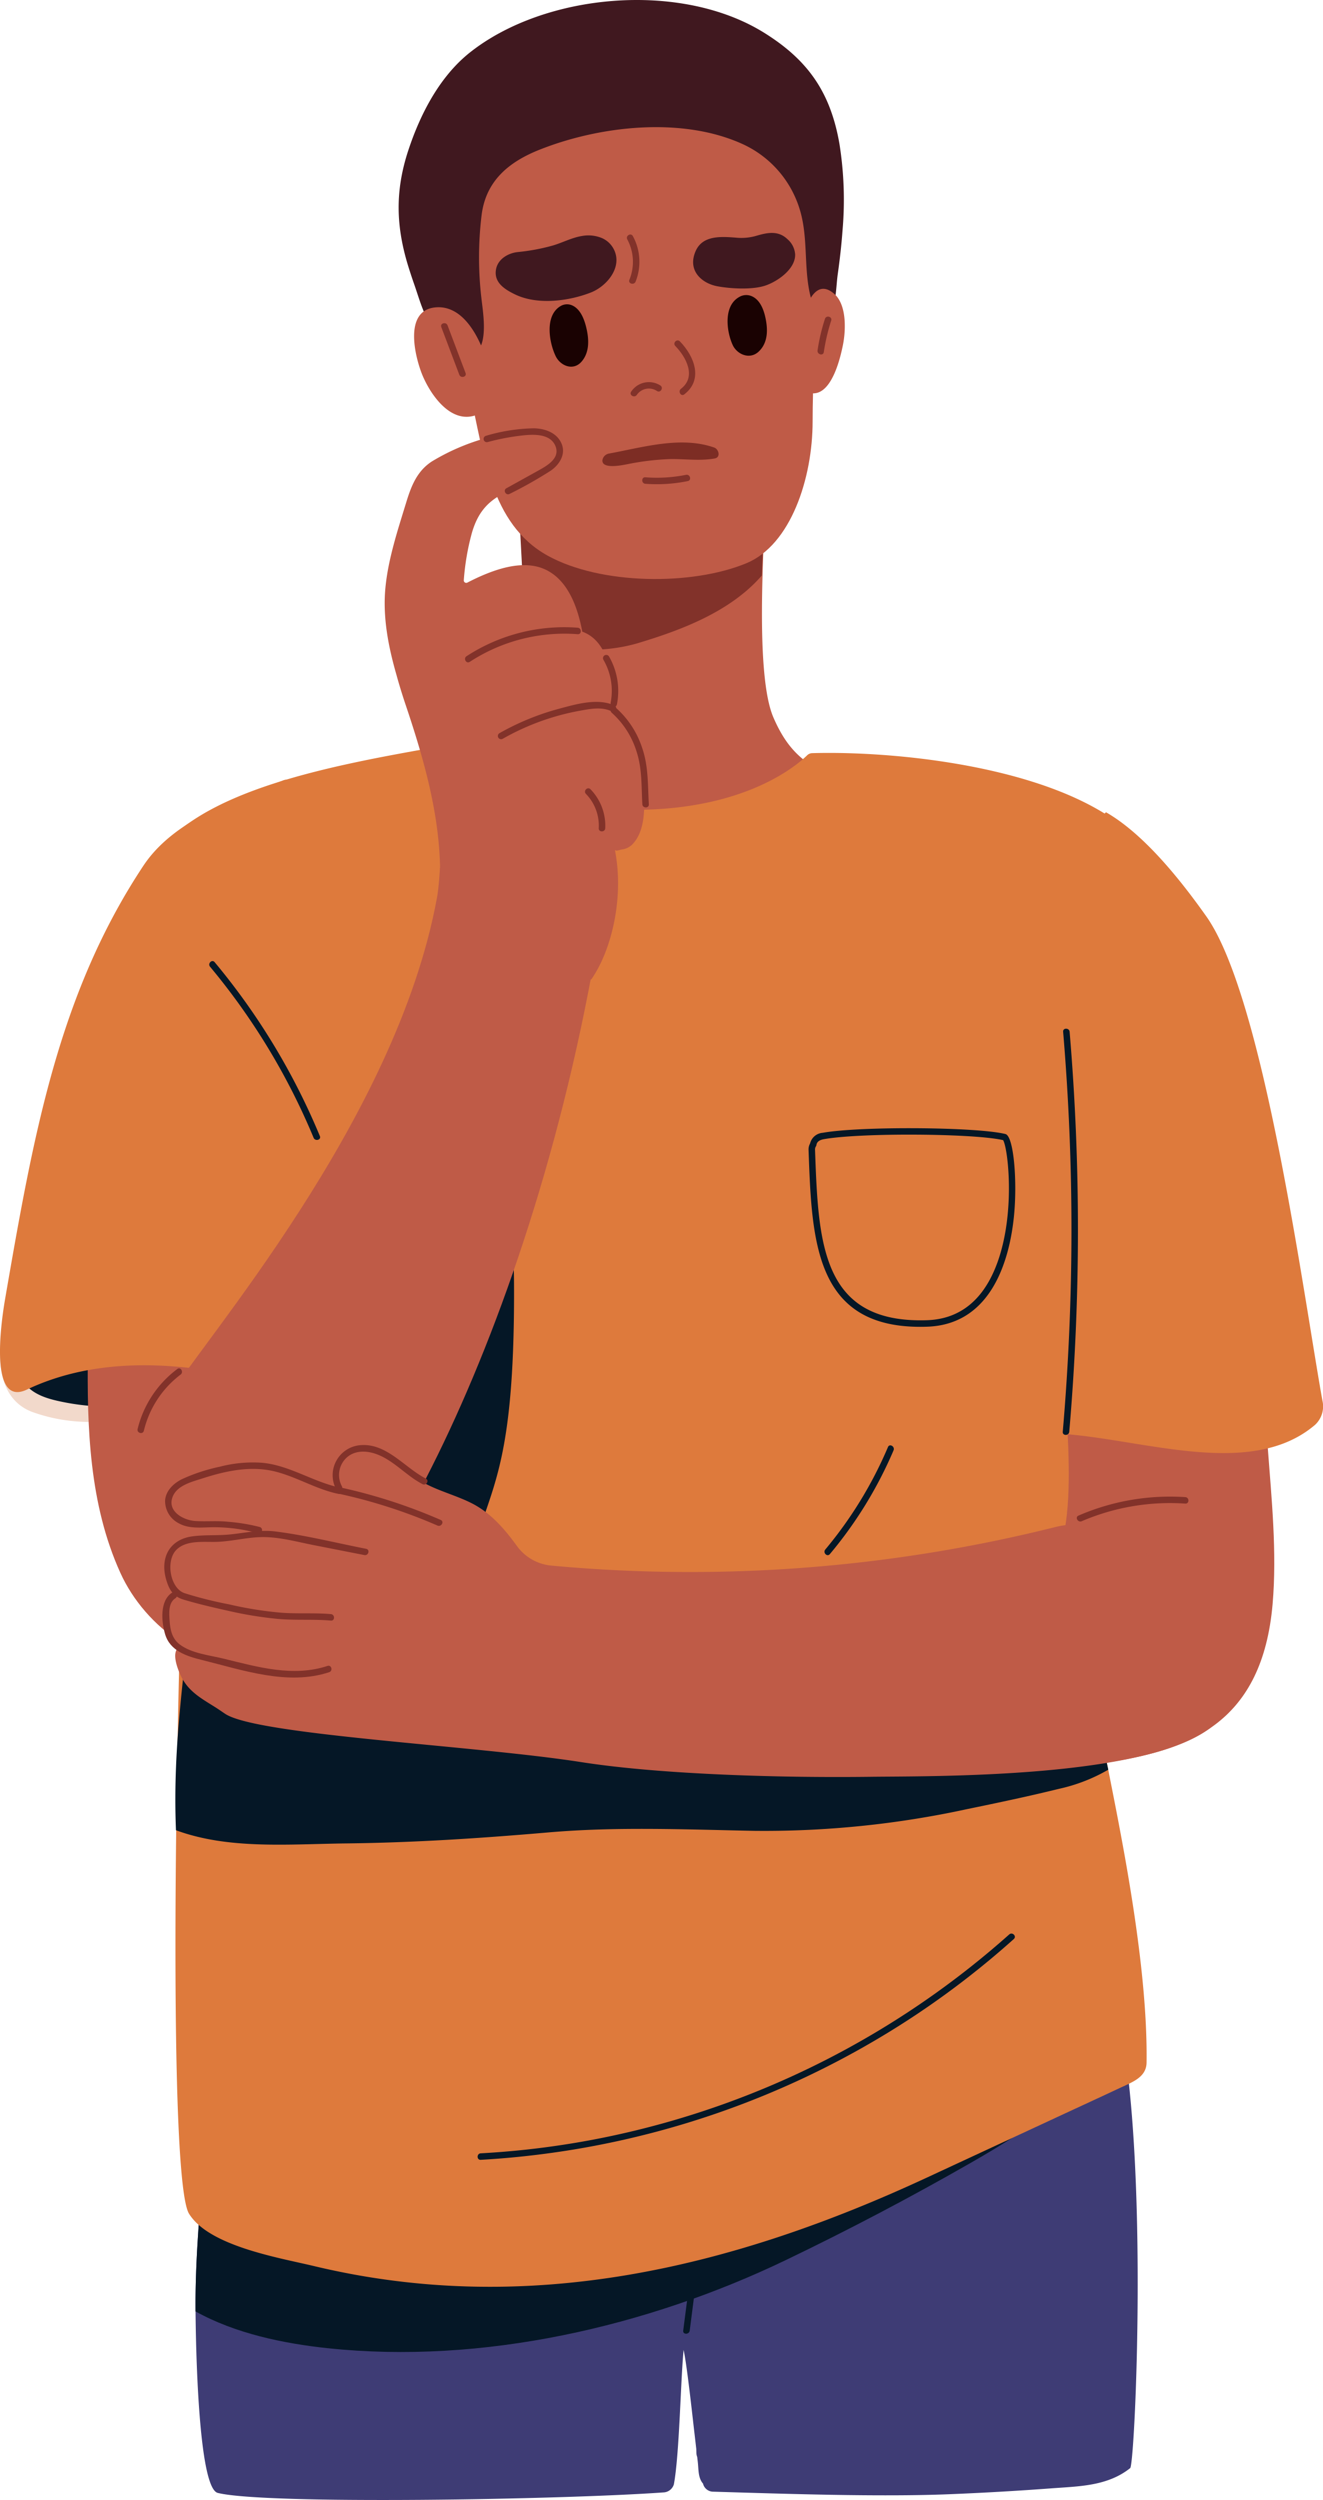 <svg id="Group_1693" data-name="Group 1693" xmlns="http://www.w3.org/2000/svg" xmlns:xlink="http://www.w3.org/1999/xlink" width="289.747" height="547.501" viewBox="0 0 289.747 547.501">
  <defs>
    <clipPath id="clip-path">
      <rect id="Rectangle_2020" data-name="Rectangle 2020" width="289.747" height="547.501" fill="none"/>
    </clipPath>
  </defs>
  <g id="Group_1680" data-name="Group 1680" clip-path="url(#clip-path)">
    <path id="Path_1588" data-name="Path 1588" d="M223.022,222.376c-6.826-1.883-12.985-5.147-19-8.816-5.031-3.068-8.458-5.326-11.625-12.624-4.056-9.346-2.032-37.6-1.885-44.964.017-.88-3.127,1.005-3.726.709-7.524-9.127-19.475-10.751-30.608-11.457-5.01-.317-14.913-1.664-18.772,2.091-2.526,2.48,4.265,50.823-3.167,56.045C118.953,214.1,74.813,222.6,76.065,223.518c3.365,8.041,32.548,5.162,39.806,6.77a233.515,233.515,0,0,0,38.741,5.225c13.254.665,26.567.205,39.816-.391,9.873-.444,20.009-1.665,27.661-8.5a2.218,2.218,0,0,0,.184-.2c2.309.27,3.191-3.37.748-4.044" transform="translate(-23.002 -43.782)" fill="#bf5b47"/>
    <path id="Path_1589" data-name="Path 1589" d="M189.027,184.629c9.168-2.764,20.116-6.75,27.1-14.786.259-5.415.355-11.947.4-14.4.017-.88-3.8,1.41-4.4,1.113-7.524-9.127-19.475-10.751-30.608-11.456-5.01-.317-14.144-1.279-18,2.476-1.562,1.534.543,20.184.621,35.43a36.678,36.678,0,0,0,24.883,1.628" transform="translate(-49.293 -43.787)" fill="#82322a"/>
    <path id="Path_1590" data-name="Path 1590" d="M263.624,632.942c-.091-.421.2.309,0,0-.167-1.357-3.831-2.232-5.454-1.6-48.211,18.627-99.621,26.49-150.929,30.411-7.234.553-14.477,1.066-21.723,1.454-6.134.328-13.136.6-17.636-4.285-1.692-1.836-4.338,2.574-4.374,2.95-1.076,11.108-2.187,23.51-2.115,34.686.049,7.471.563,39.242,4.871,40.319,10.412,2.6,75.436,1.482,97.554-.105a2.478,2.478,0,0,0,2.337-1.779c1.226-6.6,1.473-22.763,2.13-29.428.7,3.052,1.915,14.258,2.279,17.388q.252,2.156.5,4.313.013.446.024.89a2.514,2.514,0,0,0,.176.847q.068.585.135,1.17c.18,1.567.04,3.433,1.14,4.665a2.291,2.291,0,0,0,2.235,1.771c15.5.455,36.21,1.18,51.709.554q11.223-.453,22.425-1.291c6.074-.454,12.212-.478,17.181-4.425,1.052-.836,4.14-67.721-2.462-98.5" transform="translate(-18.571 -190.923)" fill="#3e3c75"/>
    <path id="Path_1591" data-name="Path 1591" d="M90.348,705.181c33.768,3.608,69.925-4.69,100.307-19.288,13.74-6.6,27.487-13.831,40.712-21.414,12.344-7.077,25.038-15.408,33.044-27.453-.244-1.407-.5-2.773-.787-4.085-.167-1.356-3.829-2.231-5.453-1.6-48.212,18.627-99.621,26.49-150.929,30.411-7.235.553-14.478,1.066-21.723,1.454-6.134.329-13.135.595-17.635-4.285-1.692-1.835-4.338,2.574-4.374,2.95-1.076,11.108-2.188,23.51-2.115,34.686,0,.178,0,.373,0,.569,8.745,4.876,19.348,7.034,28.951,8.06" transform="translate(-18.571 -190.922)" fill="#051726"/>
    <path id="Path_1592" data-name="Path 1592" d="M219.117,48.61c-4.089-16.067-16.775-26.872-33.174-29.107-27.213-3.71-41.155,18.312-43.491,42.424-.981,10.125,1.193,20.138,3.481,29.936,3.058,13.1,4.411,28.613,17.01,35.593,11.564,6.406,31.559,6.644,43.583,1.652,9.657-4.008,14.462-18.543,14.465-31.03,0-16.234,2.182-33.526-1.875-49.469" transform="translate(-43.02 -5.776)" fill="#bf5b47"/>
    <path id="Path_1593" data-name="Path 1593" d="M266.136,274.182c-2.409-1.425-5.175-13.546-7.354-16.713C245.9,238.743,204.932,234.4,184.574,235a1.614,1.614,0,0,0-1.09.467c-2.244,2.2-13.39,11.8-37.263,11.94-11.311.067-21.737-6.847-30.013-14.568a1.906,1.906,0,0,0-2.1-.4c-.072.007-.595-.867-.67-.852-19.324,3.894-52.188,7.585-67.777,20.569-14.77,12.3-20.408,33.275-23.109,51.5a1.748,1.748,0,0,0,.015.581,1.549,1.549,0,0,0-.334,1.392c2.093,9.459,14.029,15.347,19.971,23.014,1.95,2.517,5.944,5.52,8.161,7.88-4.266,47.4-8.078,208.937-2.249,218.35,4.4,7.11,19.731,9.633,27.467,11.482,46.982,11.232,91.745.282,134.122-19.4l28.521-13.245c4.631-2.15,9.27-4.285,13.895-6.452,2.645-1.24,5.657-2.3,5.7-5.495.384-28-9.726-67.628-9.828-72.7-.538-26.924-3.231-66.235-8.077-92.083-1-5.342.147-14.594,2.53-19.823,8.6-18.869,24.249-62.651,23.686-62.983" transform="translate(-6.713 -70.057)" fill="#de7a3c"/>
    <path id="Path_1594" data-name="Path 1594" d="M92.468,558.287c14.848-.172,29.441-1.126,44.229-2.406,15.106-1.306,30.022-.644,45.147-.349a209.222,209.222,0,0,0,46.549-4.745c6.748-1.391,13.524-2.812,20.213-4.463a37.452,37.452,0,0,0,10.768-4.184,79.583,79.583,0,0,1-1.435-8.552c-.1-5.025-.276-10.481-.527-16.2a334.641,334.641,0,0,1-39.771,5.786c-17,1.484-34.075,2.286-51.083.485-16.592-1.757-32.864-6.339-49.512-7.32-8.431-.5-16.888-.421-25.312-1.073-7.638-.591-15.267-1.739-22.848-2.831-4.363-.629-6.909-.8-11.269-1.463-.167,9.222-3.231,24.771-2.423,44.426,11.545,4.267,24.783,3.033,37.273,2.889" transform="translate(-16.656 -154.573)" fill="#051726"/>
    <path id="Path_1595" data-name="Path 1595" d="M137.785,368.891c-1.96,1.379-2.837,6.5-3.53,8.65-1.059,3.289-2,6.616-3.05,9.907-3.217,10.077-8.078,19.714-12.5,29.291-4.744,10.266-8.622,20.891-12.357,31.558a35,35,0,0,0,8,4.594c4.04,1.776,8.822,3.611,13.222,4.117,7.193.827,8.374-6.872,10.246-12.4,3.408-10.057,6.937-18.337,6.937-49.974,0-11.765-.48-8.42-2.694-20.077-.3-1.568-1.471-7.641-4.272-5.67" transform="translate(-32.17 -111.475)" fill="#051726"/>
    <path id="Path_1596" data-name="Path 1596" d="M377.161,435.532q-.837-11.236-2.33-22.419c-1.193-9.03-1.281-13.3-10.974-17.725-8.178-3.737-18.089-5.051-23.946,2.846-3.487,4.7-7.269,7.26-7.714,12.8-.614,7.645,4.308,37.425-1.346,48.734-8.173,16.345,13.641,45.827,12.528,44.7,16.9-2.755,32.618-8.61,34.86-34.464.984-11.337-.235-23.163-1.077-34.464" transform="translate(-99.529 -118.713)" fill="#bf5b47"/>
    <path id="Path_1597" data-name="Path 1597" d="M33.406,424.747c-.02-3.182-.311-6.571-2.821-8.813-6.695-5.977-18.727-3.2-26.608-2.45a1.65,1.65,0,0,0-.887.352c-.751-.156-1.778-.615-2.023.343-1.779,6.94-1.919,16.557,5.839,19.669a37.076,37.076,0,0,0,12.916,2.25c3.307.055,8.156.227,10.93-1.929s2.674-6.229,2.655-9.422" transform="translate(-0.02 -124.69)" fill="#f2d9cb"/>
    <path id="Path_1598" data-name="Path 1598" d="M6,425.752c1.235,3.834,5.185,5.109,8.8,5.873,6.2,1.313,13.222,1.664,19.42-.2a19.319,19.319,0,0,0,.714-6.676c-.02-3.182-.311-6.571-2.821-8.813-6.661-5.948-18.606-3.226-26.489-2.461-.645,4.066-.854,8.448.38,12.279" transform="translate(-1.544 -124.69)" fill="#051726"/>
    <path id="Path_1599" data-name="Path 1599" d="M79.7,431.13c-.506-7.987-1.7-15.5-2.05-19.9q-1.513-19.174-1.5-38.427c.008-8.71,1.357-17.921-1.692-26.293-3.65-10.021-17.163-14.754-27.01-16.635-8.371-1.6-15.324,4.889-14.894,13.732.385,7.907-2.717,17.2-3.5,25.172-.893,9.071-1.368,18.179-1.479,27.293-.2,16.273.282,33.02,7.114,48.1,5.439,12.005,18.893,22.081,32.7,19.194,11.942-2.5,13.207-18.108,12.312-32.235" transform="translate(-8.332 -99.717)" fill="#bf5b47"/>
    <path id="Path_1600" data-name="Path 1600" d="M386.225,383.83c-4.168-23.186-12.786-88.136-25.423-106-6.066-8.574-13.884-18.147-21.961-22.791-.049-.029-14.2,13.725-13.948,22.807.355,12.945-6.483,23.658-5.4,36.561,1.066,12.648,3.184,62.451,6.49,74.313a2.221,2.221,0,0,0,1.254,1.507,2.373,2.373,0,0,0,1.772.916c18.269,1.242,41.642,9.936,55.587-1.926a5.5,5.5,0,0,0,1.624-5.386" transform="translate(-96.615 -77.151)" fill="#de7a3c"/>
    <path id="Path_1601" data-name="Path 1601" d="M64.37,245.438a2.618,2.618,0,0,0-.29-.107A1.935,1.935,0,0,0,61.946,245c-10.789,4.221-23.971,8.743-30.542,18.657-18.643,28.126-24.1,59.1-30.291,94.91C.1,364.435-2.261,382.254,5.876,378.39c20.483-9.727,45.231-4.393,65.943,2.2a10.307,10.307,0,0,1,3.606,1.971c.993-2.645,1.145-5.874,1.536-8.716,2.15-15.62,3.312-31.352,3.966-47.1.663-15.96,1.056-31.983,1-47.959-.043-12.631-4.957-27.257-17.559-33.343" transform="translate(0 -74.063)" fill="#de7a3c"/>
    <path id="Path_1602" data-name="Path 1602" d="M111.674,271.149s-.269,4.645-.673,6.6c-8.952,48.8-51.313,96.928-59.571,110.459-6.2,10.159,25.391,55.109,26.588,54.927,15.953-2.423,56.138-72.293,69.87-166.8,1.01-3.837-27.229-13.146-36.214-5.183" transform="translate(-15.314 -81.079)" fill="#bf5b47"/>
    <path id="Path_1603" data-name="Path 1603" d="M176.271,203.29c-.42-3.367-2.16-4.962-4.265-7.22q-.292-.313-.6-.587c-.71-5.807-1.239-14.206-7.338-16.429-1.018-5.425-3.192-11.46-8.3-13.7-5.011-2.2-11.453.161-16.856,2.945a.538.538,0,0,1-.8-.5,53.847,53.847,0,0,1,1.779-10.391c1.433-4.93,4-7.578,8.9-9.5a32.576,32.576,0,0,0,5.245-2.471c2.167-.924,4.161-2.224,5.109-4.4a4.276,4.276,0,0,0-2.314-5.911c-3.459-1.388-8.793.229-12.164,1.094a47.261,47.261,0,0,0-13.515,5.537c-3.293,2.114-4.566,5.454-5.633,8.939-1.878,6.133-3.98,12.443-4.58,18.834-.6,6.371.657,12.837,2.42,18.956.609,2.233,1.295,4.447,2.032,6.635,5.68,16.869,9.929,33.319,6.042,51.091-.315,1.44-1.127,4.03,1.087,4.382a51.135,51.135,0,0,0,31.416,5.617,18.636,18.636,0,0,0,2.149-1.072c4.494-6.494,7.168-18.073,5.106-28.355.195.49,1.055.017,1.58-.03a3.961,3.961,0,0,0,2.588-1.484c2.26-2.69,2.284-6.591,2.3-9.912.024-4.17-.884-8.007-1.391-12.083" transform="translate(-36.539 -40.717)" fill="#bf5b47"/>
    <path id="Path_1604" data-name="Path 1604" d="M270.6,483.54c-3.759-8.887-14.61-14.352-24.138-11.926a329.474,329.474,0,0,1-110.309,8.431,10.5,10.5,0,0,1-7.538-4.268c-2.7-3.737-5.73-7.238-9.823-9.338-3.354-1.719-7.068-2.638-10.393-4.42-3.536-1.9-5.783-4.769-8.911-7.086a6.758,6.758,0,0,0-10.972,5.8,8.321,8.321,0,0,0,.63,2.814.108.108,0,0,1-.144.139c-4.557-1.988-9.34-4.246-14.2-5.377-4.686-1.091-8.827.448-13.438,1.03-3.035.384-7.167,1.424-8.837,4.3a5.266,5.266,0,0,0,3.84,7.8c3.079.494,6.291-.686,9.47-.24a20.657,20.657,0,0,1,6.282,1.958,7.935,7.935,0,0,0-2.36.1l-2.675.112c-1.783.077-3.566.159-5.348.259-3.606.2-8.634-.368-10.1,4.329a7.3,7.3,0,0,0,1.71,7.08q.551.6,1.129,1.181a.105.105,0,0,1-.085.179,3.947,3.947,0,0,0-2.1.376c-1.484.822-1.531,3.172-1.375,4.6a11.78,11.78,0,0,0,3.378,6.768,2.016,2.016,0,0,0-.258.365c-.761,1.448.227,4.059.827,5.4,1.585,3.543,4.328,5.065,7.525,7.06.8.5,1.567,1.05,2.355,1.567,7.107,4.652,54.6,6.9,77.87,10.539,17.824,2.791,44.667,3.471,63.477,3.224,13.374-.176,59.728.4,74.268-10.637,7.082-5.378-4.735-20.234-9.759-32.11" transform="translate(-15.386 -137.174)" fill="#bf5b47"/>
    <path id="Path_1605" data-name="Path 1605" d="M272.785,454.2a89.5,89.5,0,0,1-13.725,22.433c-.583.7.417,1.707,1.005,1a90.705,90.705,0,0,0,13.946-22.72c.354-.832-.87-1.557-1.227-.717" transform="translate(-78.315 -137.285)" fill="#051726"/>
    <path id="Path_1606" data-name="Path 1606" d="M65.878,303a145.931,145.931,0,0,1,22.68,37.462c.347.831,1.723.467,1.37-.377A148.128,148.128,0,0,0,66.883,302c-.588-.7-1.589.309-1,1.005" transform="translate(-19.875 -91.285)" fill="#051726"/>
    <path id="Path_1607" data-name="Path 1607" d="M333.779,323.671a515.709,515.709,0,0,1-.082,87.6c-.078.911,1.343.905,1.422,0a515.779,515.779,0,0,0,.081-87.6c-.076-.9-1.5-.913-1.421,0" transform="translate(-100.945 -97.707)" fill="#051726"/>
    <path id="Path_1608" data-name="Path 1608" d="M152.718,137.5a50.561,50.561,0,0,1,7.859-1.479c2.379-.241,5.867-.348,6.985,2.311,1.193,2.841-2.133,4.513-4.148,5.632q-3.29,1.827-6.583,3.651c-.8.444-.084,1.671.717,1.227a93.789,93.789,0,0,0,9.071-5.129c1.893-1.348,3.3-3.614,2.273-5.941-1.048-2.364-3.653-3.252-6.063-3.295a39.221,39.221,0,0,0-10.489,1.652.711.711,0,0,0,.378,1.37" transform="translate(-45.932 -40.68)" fill="#82322a"/>
    <path id="Path_1609" data-name="Path 1609" d="M170.689,197.044a39.171,39.171,0,0,0-24.347,6.247c-.764.5-.052,1.728.717,1.227a37.9,37.9,0,0,1,23.63-6.053c.912.069.907-1.352,0-1.421" transform="translate(-44.171 -59.574)" fill="#82322a"/>
    <path id="Path_1610" data-name="Path 1610" d="M181.861,221.181c-3.687-1.725-8.509-.266-12.228.727a55.76,55.76,0,0,0-12.971,5.334.711.711,0,0,0,.718,1.227,53.408,53.408,0,0,1,16.939-6.157c2.228-.4,4.688-.9,6.826.1.823.385,1.546-.839.717-1.227" transform="translate(-47.287 -66.667)" fill="#82322a"/>
    <path id="Path_1611" data-name="Path 1611" d="M189.406,206.664a13.564,13.564,0,0,1,1.6,9.408c-.169.893,1.2,1.276,1.371.377a15.139,15.139,0,0,0-1.74-10.5.711.711,0,0,0-1.227.716" transform="translate(-57.267 -62.196)" fill="#82322a"/>
    <path id="Path_1612" data-name="Path 1612" d="M191.966,223.268a18.874,18.874,0,0,1,5.485,8.634c1.2,3.718,1.006,7.568,1.231,11.417.053.909,1.475.914,1.421,0-.245-4.183-.07-8.315-1.461-12.333a20.028,20.028,0,0,0-5.671-8.722c-.688-.6-1.7.4-1,1.005" transform="translate(-58.001 -67.181)" fill="#82322a"/>
    <path id="Path_1613" data-name="Path 1613" d="M183.887,248.736a9.982,9.982,0,0,1,2.809,7.527c-.041.914,1.38.912,1.421,0a11.442,11.442,0,0,0-3.225-8.531c-.635-.662-1.638.344-1.005,1" transform="translate(-55.566 -74.876)" fill="#82322a"/>
    <path id="Path_1614" data-name="Path 1614" d="M51.9,429.781a23.293,23.293,0,0,0-8.7,13.144c-.218.888,1.152,1.267,1.37.377a21.8,21.8,0,0,1,8.046-12.295c.721-.544.014-1.779-.717-1.227" transform="translate(-13.062 -129.97)" fill="#82322a"/>
    <path id="Path_1615" data-name="Path 1615" d="M339.192,475.3a48.938,48.938,0,0,1,22.675-3.854c.913.061.91-1.36,0-1.422a50.447,50.447,0,0,0-23.392,4.049c-.838.361-.115,1.585.717,1.227" transform="translate(-102.279 -142.152)" fill="#82322a"/>
    <path id="Path_1616" data-name="Path 1616" d="M106.494,468.482a115.562,115.562,0,0,1,21.377,6.921c.83.362,1.554-.862.717-1.227a117.341,117.341,0,0,0-21.716-7.064c-.891-.2-1.272,1.173-.378,1.37" transform="translate(-32.061 -141.3)" fill="#82322a"/>
    <path id="Path_1617" data-name="Path 1617" d="M124.871,461.061c-4.744-2.438-8.747-8.017-14.675-7.276a6.6,6.6,0,0,0-4.928,9.693c.412.817,1.638.1,1.227-.717a5.193,5.193,0,0,1,1-6.251c1.75-1.621,4.23-1.6,6.368-.868,3.912,1.336,6.659,4.777,10.294,6.645.812.417,1.532-.808.717-1.227" transform="translate(-31.614 -137.254)" fill="#82322a"/>
    <path id="Path_1618" data-name="Path 1618" d="M90.219,464.705c-5.92-1.21-11.041-4.888-17.132-5.454a28.7,28.7,0,0,0-9.3.87,39.131,39.131,0,0,0-8.26,2.719c-1.793.893-3.471,2.454-3.688,4.552a5.472,5.472,0,0,0,2.982,5.108c2.358,1.319,5.153.869,7.725.87a35.9,35.9,0,0,1,9.638,1.318.711.711,0,0,0,.377-1.371,40.837,40.837,0,0,0-7.047-1.155c-2.376-.251-4.715,0-7.086-.159-2.618-.176-6.158-2.122-4.951-5.276.972-2.54,4.221-3.305,6.538-4.052,5.146-1.659,10.657-2.855,16.014-1.484,4.753,1.216,8.979,3.9,13.808,4.884.893.182,1.275-1.187.378-1.371" transform="translate(-15.676 -138.9)" fill="#82322a"/>
    <path id="Path_1619" data-name="Path 1619" d="M95.786,484.6c-6.589-1.292-13.225-2.969-19.889-3.8-3.355-.419-6.469.287-9.784.64-2.781.3-5.6.057-8.37.43-5.028.679-7.121,4.709-5.752,9.452.648,2.244,1.552,3.734,3.84,4.414,3.257.968,6.606,1.744,9.923,2.479a84.267,84.267,0,0,0,10.692,1.737c3.873.347,7.76.03,11.629.369.911.08.905-1.341,0-1.421-3.641-.319-7.3-.027-10.946-.312A80.552,80.552,0,0,1,65.8,496.771a86.009,86.009,0,0,1-9.813-2.466c-3.181-1.127-4.122-7.148-1.731-9.508,2.229-2.2,6.094-1.615,8.938-1.724,3.346-.128,6.644-1.029,9.982-1.04,3.747-.011,7.533,1.053,11.19,1.771l11.047,2.168c.893.175,1.276-1.194.378-1.371" transform="translate(-15.603 -145.407)" fill="#82322a"/>
    <path id="Path_1620" data-name="Path 1620" d="M53.121,500.006c-2.752,1.758-2.351,6.358-1.551,9.079,1.09,3.706,4.719,4.847,8.1,5.683,8.9,2.2,18.758,5.676,27.857,2.663.864-.287.494-1.659-.377-1.371-7.487,2.48-15.3.243-22.672-1.572-3.112-.767-7.126-1.148-9.734-3.157-1.677-1.292-2.06-3.252-2.185-5.27-.1-1.629-.28-3.829,1.283-4.829.769-.491.056-1.721-.717-1.227" transform="translate(-15.421 -151.221)" fill="#82322a"/>
    <path id="Path_1621" data-name="Path 1621" d="M278.351,397.738c-23.09,0-23.759-18.828-24.47-38.739a2.666,2.666,0,0,1,.34-1.429,3.068,3.068,0,0,1,2.756-2.323c8.172-1.465,33.6-1.3,40.01.264,1.874.457,2.641,10.594,1.867,18.117-.9,8.783-4.569,23.591-18.978,24.082-.518.018-1.029.027-1.525.027m-2.378-42.092c-7.527,0-14.984.326-18.744,1-.99.178-1.536.6-1.623,1.267a.726.726,0,0,1-.107.293,1.242,1.242,0,0,0-.2.744c.732,20.46,1.371,38.107,24.528,37.342,6.644-.227,11.556-3.8,14.6-10.614,5.026-11.253,3.176-27.054,2.065-28.822-3.472-.8-12.041-1.209-20.522-1.209" transform="translate(-76.801 -107.16)" fill="#051726"/>
    <path id="Path_1622" data-name="Path 1622" d="M231.061,93.037c-3.635,1.959-2.817,7.705-1.468,10.584.947,2.021,3.751,3.271,5.726,1.356,2.047-1.985,1.968-4.9,1.412-7.429-.356-1.62-1.1-3.762-2.873-4.6a3.01,3.01,0,0,0-2.8.091" transform="translate(-69.108 -28.026)" fill="#1a0202"/>
    <path id="Path_1623" data-name="Path 1623" d="M174.876,96c-3.429,2.129-2.385,8.019-.953,10.941,1.005,2.051,3.771,3.25,5.6,1.217,1.892-2.108,1.687-5.108,1.038-7.692-.416-1.656-1.229-3.838-2.981-4.648a2.757,2.757,0,0,0-2.7.182" transform="translate(-52.206 -28.905)" fill="#1a0202"/>
    <path id="Path_1624" data-name="Path 1624" d="M211.949,108.1c2.4,2.468,4.675,6.744,1.244,9.379-.715.55-.008,1.784.717,1.227,4.228-3.246,2.208-8.361-.956-11.611-.64-.656-1.644.35-1.005,1.005" transform="translate(-64.055 -32.332)" fill="#82322a"/>
    <path id="Path_1625" data-name="Path 1625" d="M199.359,122.784a3.212,3.212,0,0,1,4.43-.851c.782.479,1.5-.75.717-1.227a4.657,4.657,0,0,0-6.374,1.361c-.527.75.7,1.461,1.227.717" transform="translate(-59.898 -36.296)" fill="#82322a"/>
    <path id="Path_1626" data-name="Path 1626" d="M266.4,607.3a190.548,190.548,0,0,1-87.837,44.29,186.829,186.829,0,0,1-27.907,3.65c-.91.05-.916,1.472,0,1.422a192.023,192.023,0,0,0,94.385-31.141,189.168,189.168,0,0,0,22.364-17.215c.683-.612-.325-1.614-1-1.005" transform="translate(-45.369 -183.657)" fill="#051726"/>
    <path id="Path_1627" data-name="Path 1627" d="M239.983,77.864c.065,3.068-3.586,5.758-6.406,6.762-2.8,1-7.569.751-10.568.205-3.526-.643-6.7-3.492-4.8-7.756,1.533-3.446,5.563-3.15,8.735-2.912a11.777,11.777,0,0,0,4.471-.378c2.353-.686,4.823-1.279,6.9.736a4.8,4.8,0,0,1,1.668,3.343" transform="translate(-65.839 -22.125)" fill="#40181f"/>
    <path id="Path_1628" data-name="Path 1628" d="M179.517,74.813q-.221-.134-.455-.246a7.734,7.734,0,0,0-4.547-.518c-2.213.359-4.209,1.454-6.348,2.079a44.206,44.206,0,0,1-7.708,1.44c-2.038.218-4.283,1.476-4.727,3.706-.585,2.943,1.885,4.466,4.149,5.565,4.975,2.413,11.913,1.435,16.627-.425,2.938-1.159,5.935-4.329,5.548-7.7a5.316,5.316,0,0,0-2.54-3.9" transform="translate(-47.084 -22.363)" fill="#40181f"/>
    <path id="Path_1629" data-name="Path 1629" d="M213.648,140.047c-7.359-2.583-15.734-.017-23.1,1.323a1.752,1.752,0,0,0-1.4,1.479c-.076,2.027,4.463,1.025,5.468.841a57.105,57.105,0,0,1,9.28-1.116c3.3-.066,6.595.453,9.858-.139,1.357-.246.875-2.042-.109-2.388" transform="translate(-57.219 -42.03)" fill="#7d2d24"/>
    <path id="Path_1630" data-name="Path 1630" d="M196.927,74.707a10.372,10.372,0,0,1,.455,8.853c-.335.852,1.039,1.221,1.37.378a11.759,11.759,0,0,0-.6-9.948c-.428-.808-1.655-.091-1.227.717" transform="translate(-59.545 -22.275)" fill="#82322a"/>
    <path id="Path_1631" data-name="Path 1631" d="M202.346,151.045a33.848,33.848,0,0,0,9.287-.592c.9-.181.517-1.551-.377-1.371a32.45,32.45,0,0,1-8.91.542c-.912-.068-.907,1.353,0,1.421" transform="translate(-61.005 -45.094)" fill="#82322a"/>
    <path id="Path_1632" data-name="Path 1632" d="M221.705,31.469c-1.973-11.3-6.9-18.319-16.478-24.289C186.951-4.207,157.261-1.5,140.863,11.428c-6.66,5.253-10.928,13.464-13.575,21.5-2.939,8.928-2.712,16.694.031,25.524q.588,1.894,1.246,3.764c.995,2.839,1.735,5.7,3.267,8.332a11.922,11.922,0,0,0,2.187,2.207c.767.768,1.391,1.674,2.137,2.461,1.455,1.533,3.816,3.868,5.975,2.028,2.708-2.306,1.468-9.106,1.152-12.063a76.918,76.918,0,0,1,.056-18.061c.938-7.562,6.023-11.689,12.726-14.348,13.065-5.183,31.013-7.282,44.336-1.266a23.1,23.1,0,0,1,12.7,14.647c2.238,7.626.064,15.892,3.939,23.146.682,1.276,2.448.075,2.883-.866,1.086-2.345,1.057-5.844,1.416-8.382.446-3.165.812-6.342,1.043-9.531a77.932,77.932,0,0,0-.677-19.054" transform="translate(-37.866 0)" fill="#40181f"/>
    <path id="Path_1633" data-name="Path 1633" d="M145.18,106.03c-1.98-5.108-5.469-10.169-10.73-9.5-6.581.841-4.284,10.434-2.8,14.322,1.672,4.369,6.456,11.753,12.471,9.026a5.079,5.079,0,0,0,2.95-3.573,9.655,9.655,0,0,0-.029-3.314,33.451,33.451,0,0,0-1.867-6.962" transform="translate(-39.333 -29.184)" fill="#bf5b47"/>
    <path id="Path_1634" data-name="Path 1634" d="M260.648,97.806c-.132-2.345-.743-4.676-2.288-6.02-5.227-4.548-7.222,6.329-7.608,8.747-.133.833-.265,1.666-.36,2.5-.275,2.425-1.359,10.793,3.563,10.54,4.008-.206,5.77-7.91,6.3-10.529a21.444,21.444,0,0,0,.391-5.24" transform="translate(-75.657 -27.434)" fill="#bf5b47"/>
    <path id="Path_1635" data-name="Path 1635" d="M138.547,102.334l3.941,10.433c.32.847,1.694.48,1.371-.378q-1.972-5.217-3.943-10.433c-.319-.847-1.694-.48-1.369.378" transform="translate(-41.897 -30.697)" fill="#82322a"/>
    <path id="Path_1636" data-name="Path 1636" d="M258.321,99.91a42.574,42.574,0,0,0-1.62,6.9c-.133.894,1.236,1.28,1.37.377a42.549,42.549,0,0,1,1.62-6.9c.283-.872-1.088-1.246-1.37-.378" transform="translate(-77.651 -30.075)" fill="#82322a"/>
    <path id="Path_1637" data-name="Path 1637" d="M215.845,716.773q-.661,5.135-1.323,10.269c-.116.9,1.306.9,1.421,0q.661-5.135,1.323-10.269c.116-.9-1.305-.9-1.421,0" transform="translate(-64.893 -216.626)" fill="#051726"/>
  </g>
</svg>
